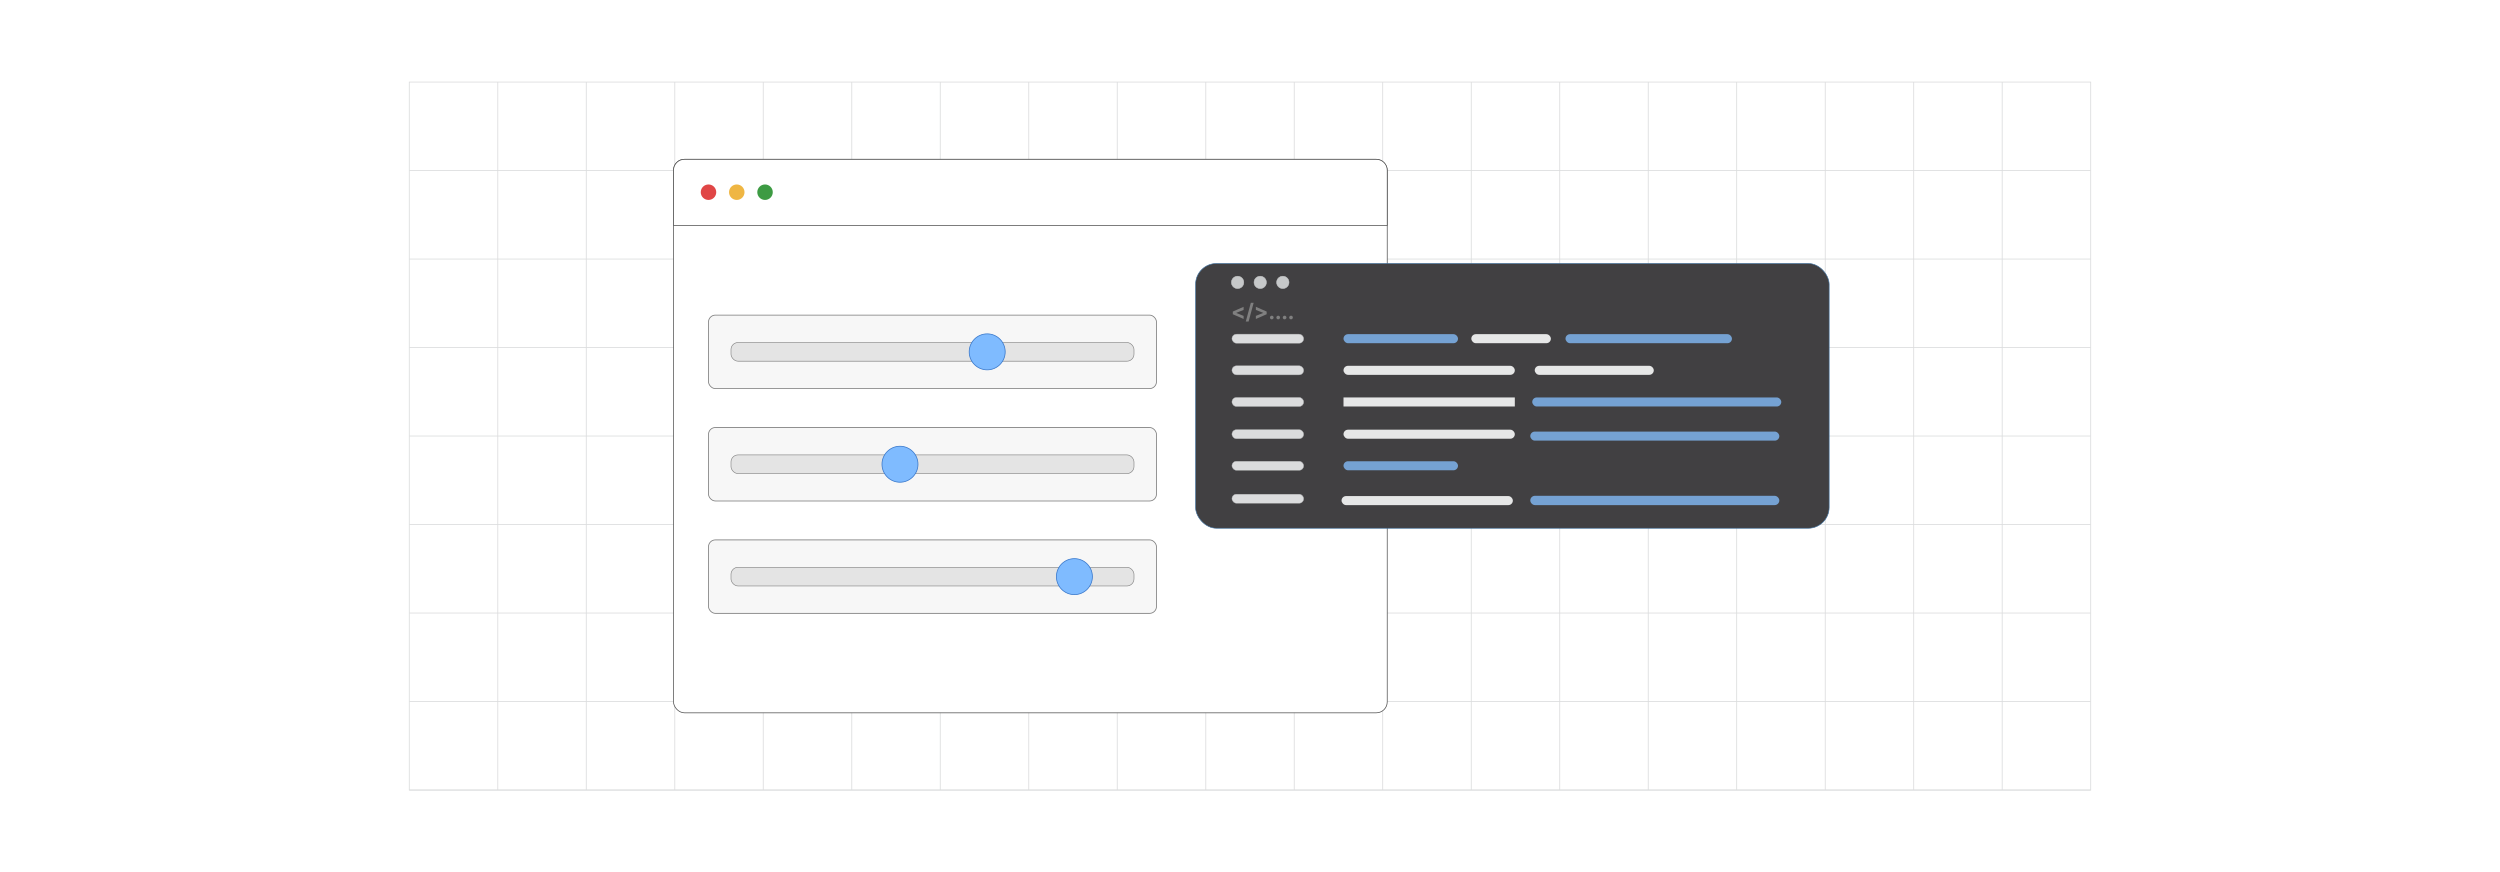 <?xml version="1.0" encoding="UTF-8"?><svg id="Layer_1" xmlns="http://www.w3.org/2000/svg" xmlns:xlink="http://www.w3.org/1999/xlink" viewBox="0 0 860 300"><defs><filter id="drop-shadow-1" filterUnits="userSpaceOnUse"><feOffset dx="1.345" dy="1.345"/><feGaussianBlur result="blur" stdDeviation="2.018"/><feFlood flood-color="#eaeaea" flood-opacity=".08"/><feComposite in2="blur" operator="in"/><feComposite in="SourceGraphic"/></filter></defs><rect y="0" width="860" height="300" rx="5" ry="5" fill="#fff" stroke-width="0"/><rect x="140.794" y="28.232" width="578.406" height="243.549" fill="none" stroke="#dbdcdd" stroke-miterlimit="10" stroke-width=".281"/><polyline points="719.2 271.78 688.764 271.78 688.752 271.78 658.316 271.78 627.88 271.78 597.432 271.78 597.42 271.78 566.996 271.78 536.56 271.78 536.548 271.78 506.111 271.78 475.663 271.78 475.651 271.78 445.215 271.78 414.791 271.78 384.331 271.78 353.895 271.78 323.459 271.78 323.447 271.78 293.011 271.78 262.563 271.78 262.551 271.78 232.127 271.78 201.69 271.78 201.679 271.78 171.242 271.78 140.794 271.78" fill="none" stroke="#dbdcdd" stroke-miterlimit="10" stroke-width=".281"/><polyline points="140.798 241.337 171.237 241.337 201.676 241.337 201.689 241.337 232.128 241.337 262.554 241.337 262.567 241.337 293.006 241.337 323.445 241.337 323.458 241.337 353.897 241.337 384.337 241.337 414.789 241.337 445.215 241.337 475.654 241.337 475.667 241.337 506.106 241.337 536.545 241.337 536.558 241.337 566.997 241.337 597.423 241.337 597.436 241.337 627.875 241.337 658.315 241.337 688.754 241.337 688.767 241.337 719.206 241.337" fill="none" stroke="#dbdcdd" stroke-miterlimit="10" stroke-width=".281"/><polyline points="140.798 210.885 171.237 210.885 201.676 210.885 201.689 210.885 232.128 210.885 262.554 210.885 262.567 210.885 293.006 210.885 323.445 210.885 323.458 210.885 353.897 210.885 384.337 210.885 414.789 210.885 445.215 210.885 475.654 210.885 475.667 210.885 506.106 210.885 536.545 210.885 536.558 210.885 566.997 210.885 597.423 210.885 597.436 210.885 627.875 210.885 658.315 210.885 688.754 210.885 688.767 210.885 719.206 210.885" fill="none" stroke="#dbdcdd" stroke-miterlimit="10" stroke-width=".281"/><polyline points="140.798 180.446 171.237 180.446 201.676 180.446 201.689 180.446 232.128 180.446 262.554 180.446 262.567 180.446 293.006 180.446 323.445 180.446 323.458 180.446 353.897 180.446 384.337 180.446 414.789 180.446 445.215 180.446 475.654 180.446 475.667 180.446 506.106 180.446 536.545 180.446 536.558 180.446 566.997 180.446 597.423 180.446 597.436 180.446 627.875 180.446 658.315 180.446 688.754 180.446 688.767 180.446 719.206 180.446" fill="none" stroke="#dbdcdd" stroke-miterlimit="10" stroke-width=".281"/><polyline points="140.798 149.994 171.237 149.994 201.676 149.994 201.689 149.994 232.128 149.994 262.554 149.994 262.567 149.994 293.006 149.994 323.445 149.994 323.458 149.994 353.897 149.994 384.337 149.994 414.789 149.994 445.215 149.994 475.654 149.994 475.667 149.994 506.106 149.994 536.545 149.994 536.558 149.994 566.997 149.994 597.423 149.994 597.436 149.994 627.875 149.994 658.315 149.994 688.754 149.994 688.767 149.994 719.206 149.994" fill="none" stroke="#dbdcdd" stroke-miterlimit="10" stroke-width=".281"/><polyline points="140.798 119.555 171.237 119.555 201.676 119.555 201.689 119.555 232.128 119.555 262.554 119.555 262.567 119.555 293.006 119.555 323.445 119.555 323.458 119.555 353.897 119.555 384.337 119.555 414.789 119.555 445.215 119.555 475.654 119.555 475.667 119.555 506.106 119.555 536.545 119.555 536.558 119.555 566.997 119.555 597.423 119.555 597.436 119.555 627.875 119.555 658.315 119.555 688.754 119.555 688.767 119.555 719.206 119.555" fill="none" stroke="#dbdcdd" stroke-miterlimit="10" stroke-width=".281"/><polyline points="140.798 89.116 171.237 89.116 201.676 89.116 201.689 89.116 232.128 89.116 262.554 89.116 262.567 89.116 293.006 89.116 323.445 89.116 323.458 89.116 353.897 89.116 384.337 89.116 414.789 89.116 445.215 89.116 475.654 89.116 475.667 89.116 506.106 89.116 536.545 89.116 536.558 89.116 566.997 89.116 597.423 89.116 597.436 89.116 627.875 89.116 658.315 89.116 688.754 89.116 688.767 89.116 719.206 89.116" fill="none" stroke="#dbdcdd" stroke-miterlimit="10" stroke-width=".281"/><polyline points="140.798 58.676 171.237 58.676 201.676 58.676 201.689 58.676 232.128 58.676 262.554 58.676 262.567 58.676 293.006 58.676 323.445 58.676 323.458 58.676 353.897 58.676 384.337 58.676 414.789 58.676 445.215 58.676 475.654 58.676 475.667 58.676 506.106 58.676 536.545 58.676 536.558 58.676 566.997 58.676 597.423 58.676 597.436 58.676 627.875 58.676 658.315 58.676 688.754 58.676 688.767 58.676 719.206 58.676" fill="none" stroke="#dbdcdd" stroke-miterlimit="10" stroke-width=".281"/><line x1="719.206" y1="28.237" x2="719.206" y2="28.224" fill="none" stroke="#dbdcdd" stroke-miterlimit="10" stroke-width=".281"/><polyline points="688.752 28.22 688.752 28.232 688.752 58.68 688.752 89.116 688.752 119.552 688.752 119.564 688.752 149.988 688.752 180.448 688.752 210.884 688.752 241.332 688.752 271.78" fill="none" stroke="#dbdcdd" stroke-miterlimit="10" stroke-width=".281"/><polyline points="658.316 28.22 658.316 28.232 658.316 58.68 658.316 89.116 658.316 119.552 658.316 119.564 658.316 149.988 658.316 180.448 658.316 210.884 658.316 241.332 658.316 271.78" fill="none" stroke="#dbdcdd" stroke-miterlimit="10" stroke-width=".281"/><polyline points="627.88 28.22 627.88 28.232 627.88 58.68 627.88 89.116 627.88 119.552 627.88 119.564 627.88 149.988 627.88 180.448 627.88 210.884 627.88 241.332 627.88 271.78" fill="none" stroke="#dbdcdd" stroke-miterlimit="10" stroke-width=".281"/><polyline points="597.42 28.22 597.42 28.232 597.42 58.68 597.42 89.116 597.42 119.552 597.42 119.564 597.42 149.988 597.42 180.448 597.42 210.884 597.42 241.332 597.42 271.78" fill="none" stroke="#dbdcdd" stroke-miterlimit="10" stroke-width=".281"/><polyline points="566.996 28.22 566.996 28.232 566.996 58.68 566.996 89.116 566.996 119.552 566.996 119.564 566.996 149.988 566.996 180.448 566.996 210.884 566.996 241.332 566.996 271.78" fill="none" stroke="#dbdcdd" stroke-miterlimit="10" stroke-width=".281"/><polyline points="536.548 28.22 536.548 28.232 536.548 58.68 536.548 89.116 536.548 119.552 536.548 119.564 536.548 149.988 536.548 180.448 536.548 210.884 536.548 241.332 536.548 271.78" fill="none" stroke="#dbdcdd" stroke-miterlimit="10" stroke-width=".281"/><polyline points="506.111 28.22 506.111 28.232 506.111 58.68 506.111 89.116 506.111 119.552 506.111 119.564 506.111 149.988 506.111 180.448 506.111 210.884 506.111 241.332 506.111 271.78" fill="none" stroke="#dbdcdd" stroke-miterlimit="10" stroke-width=".281"/><polyline points="475.651 28.22 475.651 28.232 475.651 58.68 475.651 89.116 475.651 119.552 475.651 119.564 475.651 149.988 475.651 180.448 475.651 210.884 475.651 241.332 475.651 271.78" fill="none" stroke="#dbdcdd" stroke-miterlimit="10" stroke-width=".281"/><polyline points="445.215 28.22 445.215 28.232 445.215 58.68 445.215 89.116 445.215 119.552 445.215 119.564 445.215 149.988 445.215 180.448 445.215 210.884 445.215 241.332 445.215 271.78" fill="none" stroke="#dbdcdd" stroke-miterlimit="10" stroke-width=".281"/><polyline points="414.791 28.22 414.791 28.232 414.791 58.68 414.791 89.116 414.791 119.552 414.791 119.564 414.791 149.988 414.791 180.448 414.791 210.884 414.791 241.332 414.791 271.78" fill="none" stroke="#dbdcdd" stroke-miterlimit="10" stroke-width=".281"/><polyline points="384.331 28.22 384.331 28.232 384.331 58.68 384.331 89.116 384.331 119.552 384.331 119.564 384.331 149.988 384.331 180.448 384.331 210.884 384.331 241.332 384.331 271.78" fill="none" stroke="#dbdcdd" stroke-miterlimit="10" stroke-width=".281"/><polyline points="353.895 28.22 353.895 28.232 353.895 58.68 353.895 89.116 353.895 119.552 353.895 119.564 353.895 149.988 353.895 180.448 353.895 210.884 353.895 241.332 353.895 271.78" fill="none" stroke="#dbdcdd" stroke-miterlimit="10" stroke-width=".281"/><polyline points="323.447 28.22 323.447 28.232 323.447 58.68 323.447 89.116 323.447 119.552 323.447 119.564 323.447 149.988 323.447 180.448 323.447 210.884 323.447 241.332 323.447 271.78" fill="none" stroke="#dbdcdd" stroke-miterlimit="10" stroke-width=".281"/><polyline points="293.011 28.22 293.011 28.232 293.011 58.68 293.011 89.116 293.011 119.552 293.011 119.564 293.011 149.988 293.011 180.448 293.011 210.884 293.011 241.332 293.011 271.78" fill="none" stroke="#dbdcdd" stroke-miterlimit="10" stroke-width=".281"/><polyline points="262.551 28.22 262.551 28.232 262.551 58.68 262.551 89.116 262.551 119.552 262.551 119.564 262.551 149.988 262.551 180.448 262.551 210.884 262.551 241.332 262.551 271.78" fill="none" stroke="#dbdcdd" stroke-miterlimit="10" stroke-width=".281"/><polyline points="232.127 28.22 232.127 28.232 232.127 58.68 232.127 89.116 232.127 119.552 232.127 119.564 232.127 149.988 232.127 180.448 232.127 210.884 232.127 241.332 232.127 271.78" fill="none" stroke="#dbdcdd" stroke-miterlimit="10" stroke-width=".281"/><polyline points="201.679 28.22 201.679 28.232 201.679 58.68 201.679 89.116 201.679 119.552 201.679 119.564 201.679 149.988 201.679 180.448 201.679 210.884 201.679 241.332 201.679 271.78" fill="none" stroke="#dbdcdd" stroke-miterlimit="10" stroke-width=".281"/><polyline points="171.242 28.22 171.242 28.232 171.242 58.68 171.242 89.116 171.242 119.552 171.242 119.564 171.242 149.988 171.242 180.448 171.242 210.884 171.242 241.332 171.242 271.78" fill="none" stroke="#dbdcdd" stroke-miterlimit="10" stroke-width=".281"/><rect x="231.688" y="54.802" width="245.518" height="190.408" rx="3.752" ry="3.752" fill="#fff" stroke="#4d4d4d" stroke-miterlimit="10" stroke-width=".251"/><path d="M477.206,58.557v18.983h-245.517v-18.983c0-2.078,1.681-3.752,3.752-3.752h238.014c2.071,0,3.752,1.673,3.752,3.752Z" fill="#fff" stroke="#4d4d4d" stroke-miterlimit="10" stroke-width=".251"/><circle cx="243.723" cy="66.118" r="2.664" fill="#e04646" stroke-width="0"/><circle cx="253.447" cy="66.118" r="2.664" fill="#efb643" stroke-width="0"/><circle cx="263.171" cy="66.118" r="2.664" fill="#3d9b43" stroke-width="0"/><rect x="243.723" y="108.4" width="154.107" height="25.277" rx="2.373" ry="2.373" fill="#f7f7f7" stroke="gray" stroke-miterlimit="10" stroke-width=".285"/><rect x="251.461" y="117.824" width="138.631" height="6.429" rx="2.443" ry="2.443" fill="#e4e4e4" stroke="gray" stroke-miterlimit="10" stroke-width=".212"/><circle cx="339.595" cy="121.038" r="6.188" fill="#7fbbff" stroke="#3878cc" stroke-miterlimit="10" stroke-width=".269"/><rect x="243.723" y="147.061" width="154.107" height="25.277" rx="2.373" ry="2.373" fill="#f7f7f7" stroke="gray" stroke-miterlimit="10" stroke-width=".285"/><rect x="251.461" y="156.485" width="138.631" height="6.429" rx="2.443" ry="2.443" fill="#e4e4e4" stroke="gray" stroke-miterlimit="10" stroke-width=".212"/><circle cx="309.595" cy="159.699" r="6.188" fill="#7fbbff" stroke="#3878cc" stroke-miterlimit="10" stroke-width=".269"/><rect x="243.723" y="185.722" width="154.107" height="25.277" rx="2.373" ry="2.373" fill="#f7f7f7" stroke="gray" stroke-miterlimit="10" stroke-width=".285"/><rect x="251.461" y="195.146" width="138.631" height="6.429" rx="2.443" ry="2.443" fill="#e4e4e4" stroke="gray" stroke-miterlimit="10" stroke-width=".212"/><circle cx="369.595" cy="198.361" r="6.188" fill="#7fbbff" stroke="#3878cc" stroke-miterlimit="10" stroke-width=".269"/><g filter="url(#drop-shadow-1)"><rect x="409.934" y="89.295" width="217.946" height="91.079" rx="7.184" ry="7.184" fill="#414042" stroke="#3c70a0" stroke-miterlimit="10" stroke-width=".207"/><rect x="460.82" y="113.608" width="39.387" height="3.111" rx="1.556" ry="1.556" fill="#75a2d3" stroke-width="0"/><rect x="504.786" y="113.608" width="27.372" height="3.111" rx="1.556" ry="1.556" fill="#e6e7e7" stroke-width="0"/><rect x="537.186" y="113.608" width="57.258" height="3.111" rx="1.556" ry="1.556" fill="#75a2d3" stroke-width="0"/><rect x="422.445" y="113.608" width="24.669" height="3.111" rx="1.556" ry="1.556" fill="#dbdcdd" stroke="#b1b3b5" stroke-miterlimit="10" stroke-width=".136"/><rect x="460.82" y="135.377" width="58.932" height="3.111" fill="#e6e7e7" stroke-width="0"/><rect x="525.744" y="135.377" width="85.671" height="3.111" rx="1.556" ry="1.556" fill="#75a2d3" stroke-width="0"/><rect x="422.445" y="135.377" width="24.669" height="3.111" rx="1.556" ry="1.556" fill="#dbdcdd" stroke="#b1b3b5" stroke-miterlimit="10" stroke-width=".136"/><rect x="460.82" y="124.492" width="58.932" height="3.111" rx="1.556" ry="1.556" fill="#e6e7e7" stroke-width="0"/><rect x="526.604" y="124.492" width="40.955" height="3.111" rx="1.556" ry="1.556" fill="#e6e7e7" stroke-width="0"/><rect x="422.445" y="124.492" width="24.669" height="3.111" rx="1.556" ry="1.556" fill="#dbdcdd" stroke="#b1b3b5" stroke-miterlimit="10" stroke-width=".136"/><rect x="460.146" y="169.303" width="58.932" height="3.111" rx="1.556" ry="1.556" fill="#e6e7e7" stroke-width="0"/><rect x="525.071" y="169.209" width="85.671" height="3.204" rx="1.602" ry="1.602" fill="#75a2d3" stroke-width="0"/><rect x="422.445" y="168.65" width="24.669" height="3.111" rx="1.556" ry="1.556" fill="#dbdcdd" stroke="#b1b3b5" stroke-miterlimit="10" stroke-width=".136"/><rect x="460.82" y="146.468" width="58.932" height="3.111" rx="1.556" ry="1.556" fill="#e6e7e7" stroke-width="0"/><rect x="525.071" y="147.121" width="85.671" height="3.111" rx="1.556" ry="1.556" fill="#75a2d3" stroke-width="0"/><rect x="422.445" y="146.468" width="24.669" height="3.111" rx="1.556" ry="1.556" fill="#dbdcdd" stroke="#b1b3b5" stroke-miterlimit="10" stroke-width=".136"/><rect x="460.82" y="157.319" width="39.387" height="3.111" rx="1.556" ry="1.556" fill="#75a2d3" stroke-width="0"/><rect x="422.445" y="157.319" width="24.669" height="3.111" rx="1.556" ry="1.556" fill="#dbdcdd" stroke="#b1b3b5" stroke-miterlimit="10" stroke-width=".136"/><ellipse cx="424.394" cy="95.793" rx="2.13" ry="2.126" fill="#c6c8c9" stroke="#c6c8c9" stroke-miterlimit="10" stroke-width=".168"/><ellipse cx="432.169" cy="95.793" rx="2.13" ry="2.126" fill="#c6c8c9" stroke="#c6c8c9" stroke-miterlimit="10" stroke-width=".168"/><ellipse cx="439.944" cy="95.793" rx="2.13" ry="2.126" fill="#c6c8c9" stroke="#c6c8c9" stroke-miterlimit="10" stroke-width=".168"/><path d="M422.744,106.753v-.925l3.707-1.629v1.064l-2.538,1.017.034-.055v.131l-.034-.055,2.538,1.017v1.064l-3.707-1.629Z" fill="gray" stroke-width="0"/><path d="M429.913,102.81l-1.737,6.442h-.967l1.738-6.442h.966Z" fill="gray" stroke-width="0"/><path d="M434.382,106.753l-3.707,1.629v-1.064l2.538-1.017-.034.055v-.131l.034.055-2.538-1.017v-1.064l3.707,1.629v.925Z" fill="gray" stroke-width="0"/><path d="M436.151,108.511c-.174,0-.323-.062-.446-.185-.124-.123-.185-.272-.185-.445,0-.172.061-.319.185-.441.123-.123.273-.184.446-.184.168,0,.315.061.442.184.126.123.19.27.19.441,0,.115-.029.221-.089.316-.059.095-.135.172-.23.229-.096.057-.199.085-.314.085Z" fill="gray" stroke-width="0"/><path d="M438.357,108.511c-.174,0-.323-.062-.446-.185-.124-.123-.185-.272-.185-.445,0-.172.061-.319.185-.441.123-.123.273-.184.446-.184.168,0,.315.061.442.184.126.123.19.27.19.441,0,.115-.029.221-.089.316-.059.095-.135.172-.23.229-.096.057-.199.085-.314.085Z" fill="gray" stroke-width="0"/><path d="M440.564,108.511c-.174,0-.323-.062-.446-.185-.124-.123-.185-.272-.185-.445,0-.172.061-.319.185-.441.123-.123.273-.184.446-.184.168,0,.315.061.442.184.126.123.19.27.19.441,0,.115-.029.221-.089.316-.059.095-.135.172-.23.229-.096.057-.199.085-.314.085Z" fill="gray" stroke-width="0"/><path d="M442.77,108.511c-.174,0-.323-.062-.446-.185-.124-.123-.185-.272-.185-.445,0-.172.061-.319.185-.441.123-.123.273-.184.446-.184.168,0,.315.061.442.184.126.123.19.27.19.441,0,.115-.029.221-.089.316-.059.095-.135.172-.23.229-.096.057-.199.085-.314.085Z" fill="gray" stroke-width="0"/></g></svg>